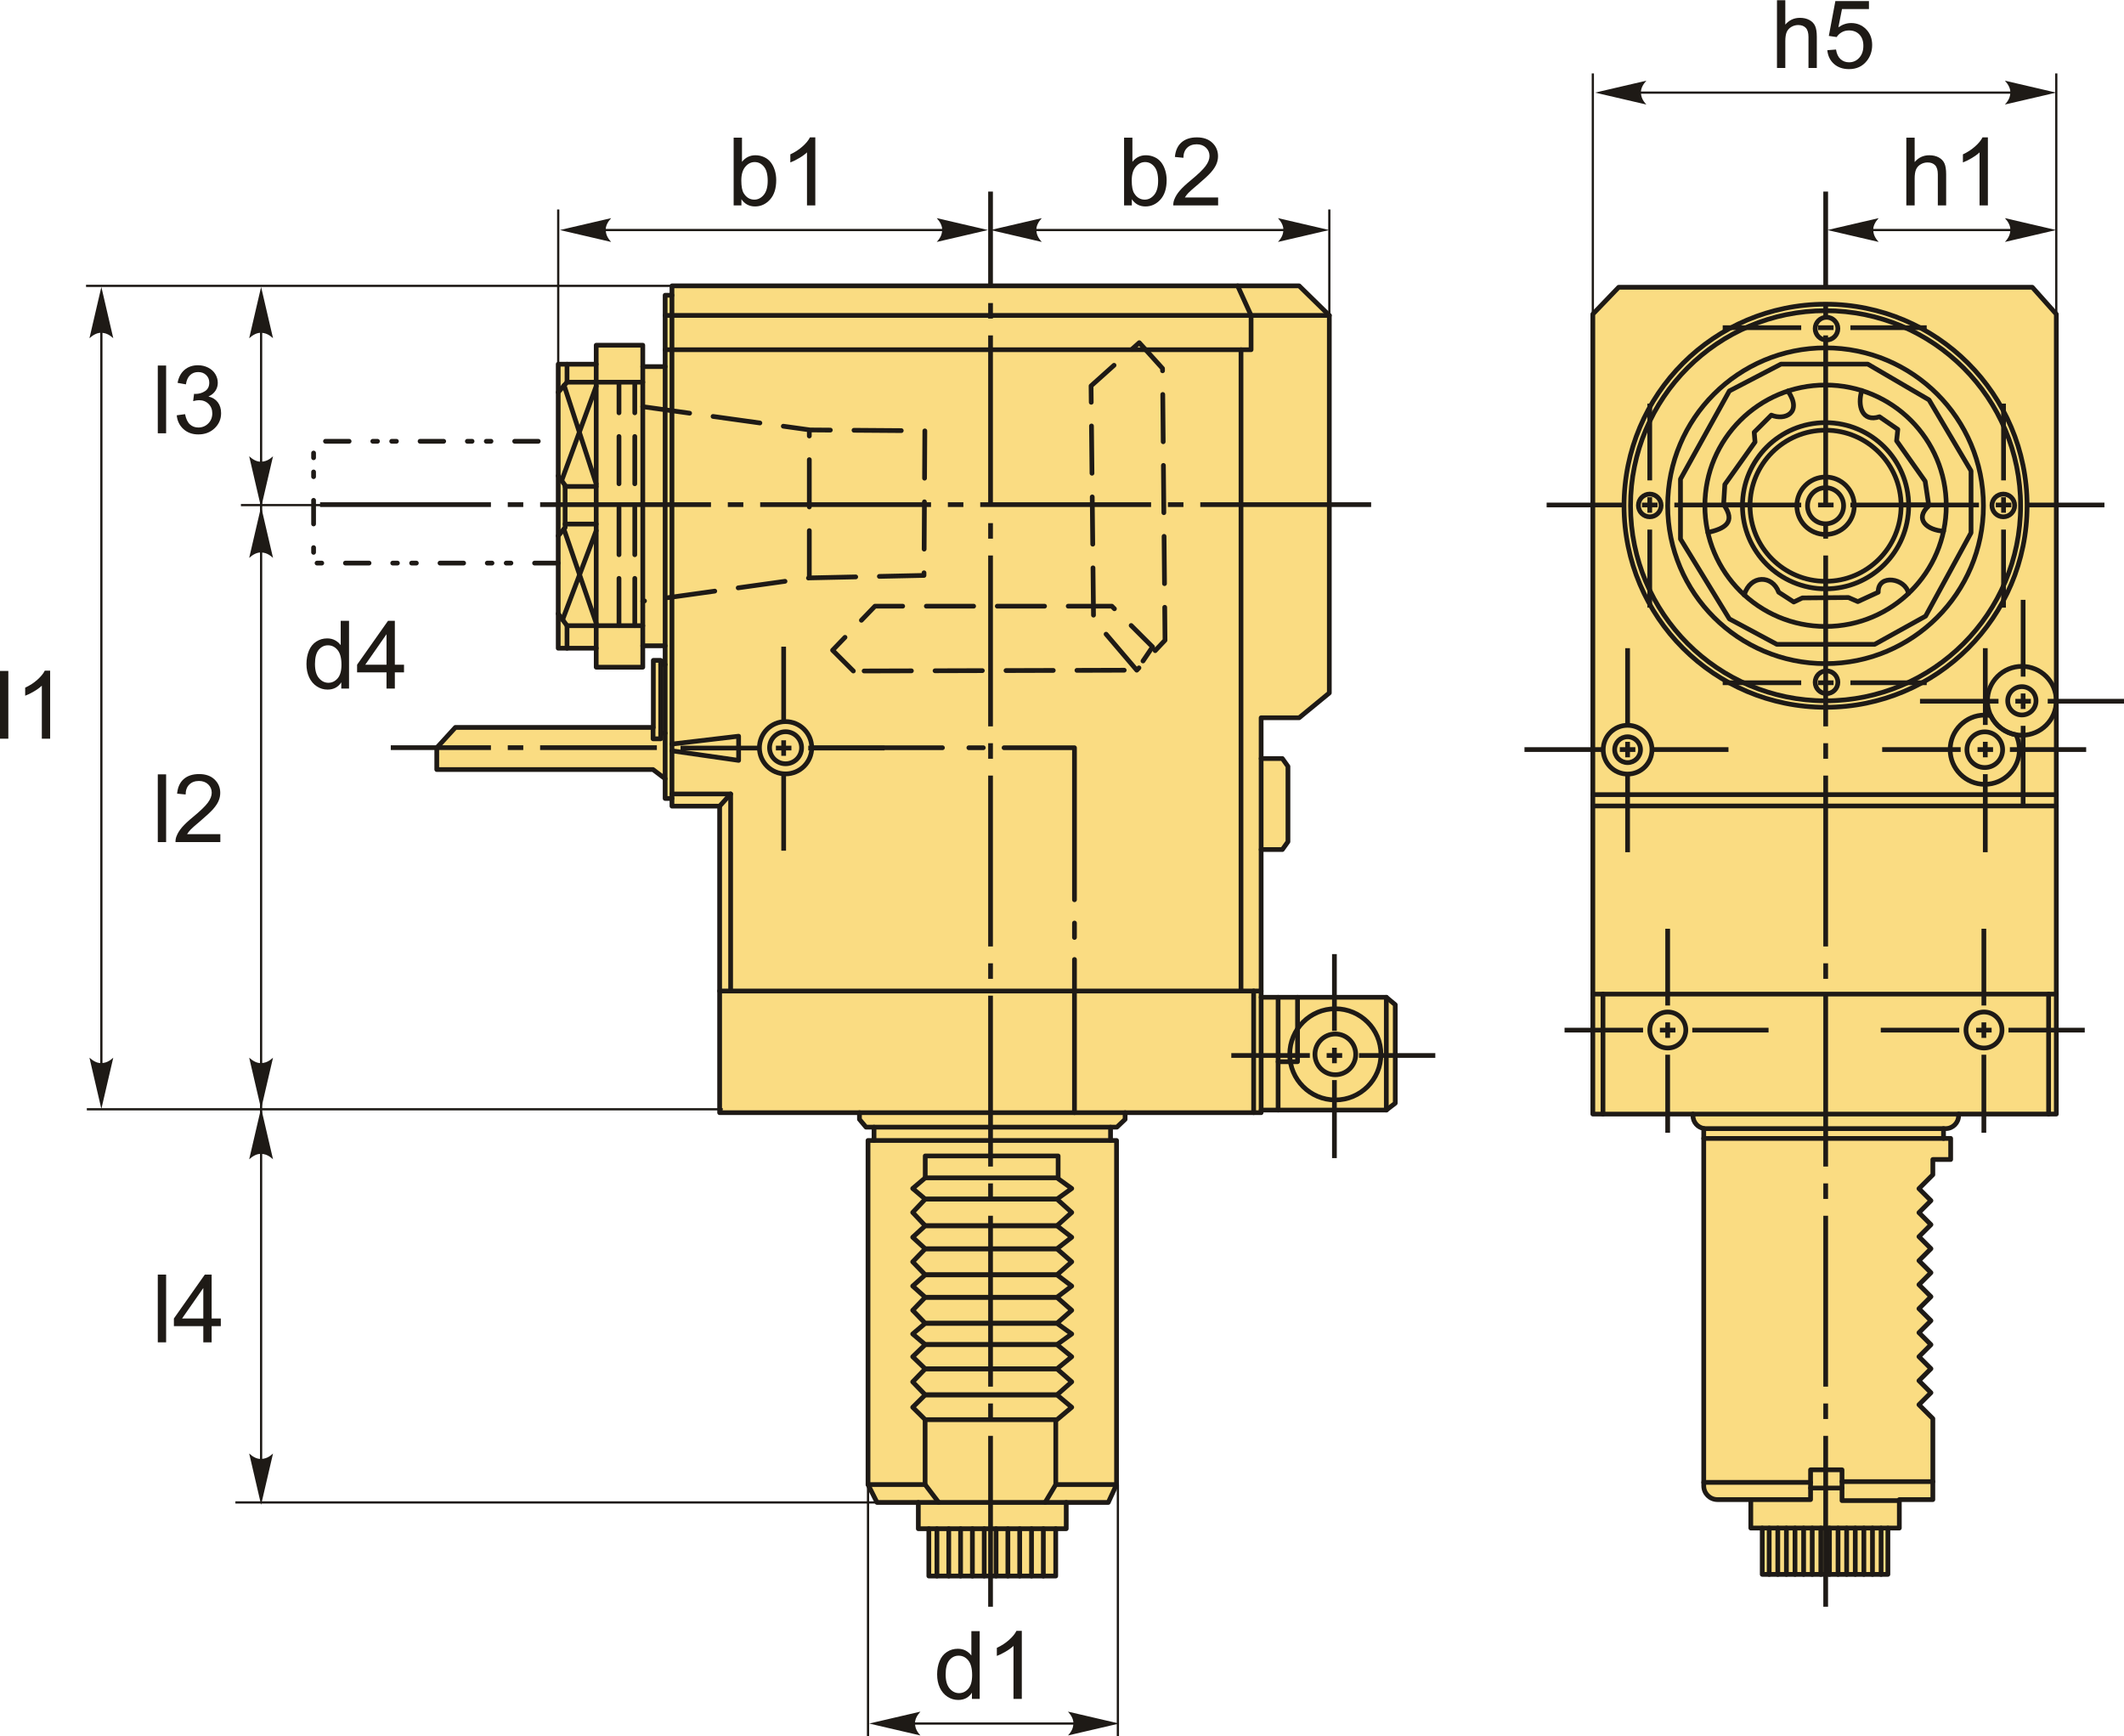 <?xml version="1.0" encoding="UTF-8"?>
<!DOCTYPE svg PUBLIC "-//W3C//DTD SVG 1.1//EN" "http://www.w3.org/Graphics/SVG/1.1/DTD/svg11.dtd">
<!-- Creator: CorelDRAW 2018 (64-Bit) -->
<svg xmlns="http://www.w3.org/2000/svg" xml:space="preserve" width="2245px" height="1835px" version="1.1" style="shape-rendering:geometricPrecision; text-rendering:geometricPrecision; image-rendering:optimizeQuality; fill-rule:evenodd; clip-rule:evenodd"
viewBox="0 0 2245 1834.49"
 xmlns:xlink="http://www.w3.org/1999/xlink">
 <defs>
  <style type="text/css">
   <![CDATA[
    .str3 {stroke:#1E1A16;stroke-width:2.36;stroke-miterlimit:22.926}
    .str0 {stroke:#1E1A16;stroke-width:5;stroke-linecap:round;stroke-linejoin:round;stroke-miterlimit:22.926}
    .str1 {stroke:#1E1A16;stroke-width:5;stroke-linecap:round;stroke-linejoin:round;stroke-miterlimit:22.926;stroke-dasharray:49.99 24.99}
    .str2 {stroke:#1E1A16;stroke-width:5;stroke-linecap:round;stroke-linejoin:round;stroke-miterlimit:22.926;stroke-dasharray:24.99 24.99 5 15 5 24.99}
    .fil1 {fill:none}
    .fil2 {fill:#1E1A16}
    .fil0 {fill:#FADC82}
    .fil3 {fill:#1E1A16;fill-rule:nonzero}
    .fil4 {fill:#1E1A16;fill-rule:nonzero}
   ]]>
  </style>
 </defs>
 <g id="Layer_x0020_1">
  <g id="_1570005962896">
   <g>
    <g>
     <polygon class="fil0 str0" points="590.02,384.64 630.17,384.64 630.17,364.57 679.4,364.57 679.4,387.18 703.02,387.18 703.02,311.78 710.24,311.78 710.24,301.85 1139.37,301.85 1332.98,301.85 1373.16,301.85 1405.05,333.07 1405.05,732.07 1373.16,758.29 1332.98,758.29 1332.98,801.39 1355.42,801.39 1361.33,809.68 1361.33,889.25 1355.42,897.55 1332.98,897.55 1332.98,1053.67 1465.29,1053.67 1474.74,1061.53 1474.74,1165.6 1465.29,1172.86 1332.98,1172.86 1332.98,1175.62 1189.21,1175.62 1189.21,1182.65 1180.51,1190.92 1173.81,1190.92 1173.81,1205.01 1180.15,1205.01 1180.15,1568.63 1171.42,1587.53 1126.98,1587.53 1126.98,1615.3 1115.87,1615.3 1115.87,1665.3 981.75,1665.3 981.75,1615.3 970.64,1615.3 970.64,1587.53 927,1587.53 917.47,1568.63 917.47,1205.01 923.82,1205.01 923.82,1190.92 915.36,1190.92 908.42,1182.65 908.42,1175.62 760.63,1175.62 760.63,851.68 710.24,851.68 710.24,843.55 703.02,843.55 703.02,822.71 690.19,813 461.65,813 461.65,790 481.32,768.48 690.56,768.48 690.56,697.62 698.35,697.62 698.35,702.07 703.02,702.07 703.02,682.23 679.4,682.23 679.4,704.84 630.17,704.84 630.17,684.77 590.02,684.77 "/>
     <line class="fil1 str0" x1="630.17" y1="384.64" x2="630.17" y2= "684.77" />
     <line class="fil1 str0" x1="679.4" y1="682.23" x2="679.4" y2= "387.18" />
     <line class="fil1 str0" x1="703.02" y1="682.23" x2="703.02" y2= "387.18" />
     <polyline class="fil1 str0" points="679.4,660.96 599.32,660.96 590.02,648.26 "/>
     <line class="fil1 str0" x1="599.32" y1="660.96" x2="599.32" y2= "684.77" />
     <polyline class="fil1 str0" points="679.4,403.63 599.32,403.63 590.02,414.32 "/>
     <line class="fil1 str0" x1="599.32" y1="403.63" x2="599.32" y2= "384.64" />
     <polyline class="fil1 str0" points="590.02,566.05 597.31,557.36 597.31,512.67 590.02,502.64 "/>
     <line class="fil1 str0" x1="630.17" y1="513.85" x2="597.31" y2= "513.85" />
     <line class="fil1 str0" x1="630.17" y1="553.56" x2="597.31" y2= "553.56" />
     <line class="fil1 str0" x1="594.67" y1="654.61" x2="630.17" y2= "560.54" />
     <line class="fil1 str0" x1="596.04" y1="558.87" x2="630.17" y2= "658.36" />
     <line class="fil1 str0" x1="593.67" y1="507.65" x2="630.17" y2= "407.81" />
     <line class="fil1 str0" x1="596.29" y1="407.1" x2="630.17" y2= "511.18" />
     <line class="fil1 str0" x1="710.24" y1="311.78" x2="710.24" y2= "843.55" />
     <polyline class="fil1 str0" points="698.35,702.07 698.35,780.52 690.28,780.52 690.28,768.48 "/>
     <line class="fil1 str0" x1="703.02" y1="774.55" x2="698.35" y2= "774.55" />
     <line class="fil1 str0" x1="703.02" y1="702.07" x2="703.02" y2= "822.71" />
     <line class="fil1 str0" x1="1405.05" y1="333.07" x2="703.02" y2= "333.07" />
     <polyline class="fil1 str0" points="703.02,369.33 1322.35,369.33 1322.35,333.07 1308.17,301.85 "/>
     <line class="fil1 str0" x1="1332.98" y1="1047.04" x2="760.63" y2= "1047.04" />
     <polyline class="fil1 str0" points="772.26,1047.04 772.26,838.8 710.24,838.8 "/>
     <line class="fil1 str0" x1="760.63" y1="851.68" x2="772.26" y2= "838.8" />
     <line class="fil1 str0" x1="1332.98" y1="897.55" x2="1332.98" y2= "801.39" />
     <line class="fil1 str0" x1="1311.7" y1="369.33" x2="1311.7" y2= "1047.04" />
     <polyline class="fil1 str0" points="710.24,786.08 780.69,777.76 780.69,803.32 710.24,793.21 "/>
     <circle class="fil1 str0" cx="830.32" cy="789.96" r="27.64"/>
     <circle class="fil1 str0" cx="830.32" cy="789.96" r="16.94"/>
     <line class="fil1 str0" x1="1332.98" y1="1172.86" x2="1332.98" y2= "1053.67" />
     <line class="fil1 str0" x1="1325.07" y1="1175.62" x2="1325.07" y2= "1047.04" />
     <line class="fil1 str0" x1="1465.29" y1="1172.86" x2="1465.29" y2= "1053.67" />
     <line class="fil1 str0" x1="1350.92" y1="1172.86" x2="1350.92" y2= "1053.67" />
     <polyline class="fil1 str0" points="1350.92,1121.76 1371.46,1121.76 1371.46,1053.67 "/>
     <circle class="fil1 str0" cx="1411.41" cy="1113.99" r="21.54"/>
     <circle class="fil1 str0" cx="1411.41" cy="1113.99" r="48.19"/>
     <line class="fil1 str0" x1="908.42" y1="1175.62" x2="1189.21" y2= "1175.62" />
     <line class="fil1 str0" x1="1173.81" y1="1190.92" x2="923.82" y2= "1190.92" />
     <line class="fil1 str0" x1="923.82" y1="1205.01" x2="1173.81" y2= "1205.01" />
     <line class="fil1 str0" x1="1115.87" y1="1615.3" x2="981.75" y2= "1615.3" />
     <line class="fil1 str0" x1="1126.98" y1="1587.53" x2="970.64" y2= "1587.53" />
     <line class="fil1 str0" x1="990.31" y1="1665.3" x2="990.31" y2= "1615.3" />
     <line class="fil1 str0" x1="1002.81" y1="1665.3" x2="1002.81" y2= "1615.3" />
     <line class="fil1 str0" x1="1015.3" y1="1665.3" x2="1015.3" y2= "1615.3" />
     <line class="fil1 str0" x1="1027.8" y1="1665.3" x2="1027.8" y2= "1615.3" />
     <line class="fil1 str0" x1="1040.3" y1="1665.3" x2="1040.3" y2= "1615.3" />
     <line class="fil1 str0" x1="1052.8" y1="1665.3" x2="1052.8" y2= "1615.3" />
     <line class="fil1 str0" x1="1065.3" y1="1665.3" x2="1065.3" y2= "1615.3" />
     <line class="fil1 str0" x1="1077.79" y1="1665.3" x2="1077.79" y2= "1615.3" />
     <line class="fil1 str0" x1="1090.29" y1="1665.3" x2="1090.29" y2= "1615.3" />
     <line class="fil1 str0" x1="1102.79" y1="1665.3" x2="1102.79" y2= "1615.3" />
     <polyline class="fil1 str0" points="917.47,1568.63 977.81,1568.63 992.18,1587.53 "/>
     <polyline class="fil1 str0" points="1180.15,1568.63 1115.92,1568.63 1104.67,1587.53 "/>
     <polygon class="fil1 str0" points="977.95,1473.83 1117.17,1473.83 1132.79,1486.96 1117.17,1500.08 977.95,1500.08 964.69,1486.96 "/>
     <line class="fil1 str0" x1="1115.92" y1="1568.63" x2="1115.92" y2= "1500.08" />
     <line class="fil1 str0" x1="977.81" y1="1568.63" x2="977.81" y2= "1500.08" />
     <polygon class="fil1 str0" points="977.95,1473.83 1117.17,1473.83 1132.79,1460.08 1117.17,1446.34 977.95,1446.34 964.69,1460.09 "/>
     <polygon class="fil1 str0" points="977.95,1420.71 1117.17,1420.71 1132.79,1433.53 1117.17,1446.34 977.95,1446.34 964.69,1433.53 "/>
     <polygon class="fil1 str0" points="977.95,1420.71 1117.17,1420.71 1132.79,1409.47 1117.17,1398.22 977.95,1398.22 964.69,1409.47 "/>
     <polygon class="fil1 str0" points="977.95,1370.72 1117.17,1370.72 1132.79,1384.47 1117.17,1398.22 977.95,1398.22 964.69,1384.47 "/>
     <polygon class="fil1 str0" points="977.95,1370.72 1117.17,1370.72 1132.79,1358.85 1117.17,1346.97 977.95,1346.97 964.69,1358.85 "/>
     <polygon class="fil1 str0" points="977.95,1319.48 1117.17,1319.48 1132.79,1333.23 1117.17,1346.97 977.95,1346.97 964.69,1333.23 "/>
     <polygon class="fil1 str0" points="977.95,1319.48 1117.17,1319.48 1132.79,1307.29 1117.17,1295.11 977.95,1295.11 964.69,1307.29 "/>
     <polygon class="fil1 str0" points="977.95,1266.98 1117.17,1266.98 1132.79,1281.05 1117.17,1295.11 977.95,1295.11 964.69,1281.04 "/>
     <polygon class="fil1 str0" points="977.95,1266.98 1117.17,1266.98 1132.79,1255.74 1117.17,1244.49 977.95,1244.49 964.69,1255.74 "/>
     <polyline class="fil1 str0" points="977.95,1244.49 977.95,1221.36 1118.42,1221.36 1118.42,1244.49 "/>
     <path class="fil1 str0" d="M857.96 789.96l138.18 0m27.91 0l15.28 0m21.93 0l74.42 0 0 160.65m0 24.58l0 15.28m0 23.26l0 161.89"/>
    </g>
    <path class="fil1 str1" d="M901.97 708.87l-21.96 -21.96 44.8 -46.56 250.36 0 43.04 43.04 -16.69 24.6 -299.55 0.88zm299.55 -0.88l-45.68 -53.59 -2.63 -246.84 50.95 -45.68 24.59 27.23 2.64 287.25 -29.87 31.63zm-547.27 -47.03l0 -257.33m25.15 25.89l176.9 24.6 121.22 0.88 -0.88 152.85 -121.22 2.63 -176.02 24.6m-8.46 25.88l0 -257.33m184.48 206.85l0 -156.36"/>
   </g>
   <path id="ось.cdr" class="fil2" d="M1044.48 1482.95l0 16.4 5 0 0 -16.4 -5 0zm0 214.79l0 -180.59 5 0 0 180.59 -5 0zm0 -447.38l0 16.4 5 0 0 -16.4 -5 0zm0 214.79l0 -180.59 5 0 0 180.59 -5 0zm0 -447.38l0 16.4 5 0 0 -16.4 -5 0zm0 214.79l0 -180.59 5 0 0 180.59 -5 0zm0 -447.38l0 16.41 5 0 0 -16.41 -5 0zm0 214.79l0 -180.59 5 0 0 180.59 -5 0zm0 -447.38l0 16.41 5 0 0 -16.41 -5 0zm0 214.79l0 -180.59 5 0 0 180.59 -5 0zm0 -447.38l0 16.41 5 0 0 -16.41 -5 0zm0 214.79l0 -180.59 5 0 0 180.59 -5 0zm0 -232.59l0 -100.01 5 0 0 100.01 -5 0z"/>
   <g>
    <path id="ось.cdr_0" class="fil2" d="M1407.94 1089.18l0 -81.14 5 0 0 81.14 -5 0zm5 134.47l-5 0 0 -82.46 5 0 0 82.46zm-5 -116.67l0 16.41 5 0 0 -16.41 -5 0z"/>
    <path id="ось.cdr_1" class="fil2" d="M1384.44 1117.68l-82.98 0 0 -4.99 82.98 0 0 4.99zm132.63 -4.99l0 4.99 -80.63 0 0 -4.99 80.63 0zm-114.83 4.99l16.4 0 0 -4.99 -16.4 0 0 4.99z"/>
   </g>
   <g>
    <path id="ось.cdr_2" class="fil2" d="M825.81 764.29l0 -81.14 4.99 0 0 81.14 -4.99 0zm4.99 134.47l-4.99 0 0 -82.46 4.99 0 0 82.46zm-4.99 -116.67l0 16.41 4.99 0 0 -16.41 -4.99 0z"/>
    <path id="ось.cdr_3" class="fil2" d="M802.3 792.79l-82.98 0 0 -5 82.98 0 0 5zm132.64 -5l0 5 -80.63 0 0 -5 80.63 0zm-114.83 5l16.4 0 0 -5 -16.4 0 0 5z"/>
   </g>
   <path id="ось.cdr_4" class="fil2" d="M553.09 530.54l-16.4 0 0 4.99 16.4 0 0 -4.99zm-214.79 0l180.59 0 0 4.99 -180.59 0 0 -4.99zm447.38 0l-16.4 0 0 4.99 16.4 0 0 -4.99zm-214.79 0l180.59 0 0 4.99 -180.59 0 0 -4.99zm447.38 0l-16.4 0 0 4.99 16.4 0 0 -4.99zm-214.79 0l180.59 0 0 4.99 -180.59 0 0 -4.99zm447.38 0l-16.4 0 0 4.99 16.4 0 0 -4.99zm-214.79 0l180.59 0 0 4.99 -180.59 0 0 -4.99zm232.59 0l180.59 0 0 4.99 -180.59 0 0 -4.99z"/>
   <path id="ось.cdr_5" class="fil2" d="M553.09 787.37l-16.4 0 0 4.99 16.4 0 0 -4.99zm141.2 0l0 4.99 -123.4 0 0 -4.99 123.4 0zm-281.25 4.99l0 -4.99 105.85 0 0 4.99 -105.85 0z"/>
   <polyline class="fil1 str2" points="590.02,594.82 331.45,594.82 331.45,466.09 590.02,466.09 "/>
   <path class="fil3" d="M1027.31 1795.16l0 -6.58c-3.28,5.11 -8.11,7.68 -14.49,7.68 -4.14,0 -7.94,-1.13 -11.39,-3.42 -3.46,-2.26 -6.14,-5.45 -8.06,-9.51 -1.9,-4.08 -2.85,-8.77 -2.85,-14.07 0,-5.16 0.87,-9.85 2.58,-14.06 1.74,-4.2 4.32,-7.43 7.77,-9.67 3.43,-2.25 7.3,-3.36 11.55,-3.36 3.13,0 5.91,0.66 8.35,1.98 2.43,1.32 4.41,3.05 5.94,5.17l0 -25.75 8.8 0 0 71.59 -8.2 0zm-27.79 -25.88c0,6.63 1.4,11.58 4.21,14.86 2.8,3.29 6.12,4.92 9.94,4.92 3.85,0 7.11,-1.57 9.81,-4.7 2.69,-3.13 4.04,-7.91 4.04,-14.35 0,-7.06 -1.37,-12.26 -4.12,-15.58 -2.73,-3.32 -6.12,-4.96 -10.13,-4.96 -3.92,0 -7.19,1.58 -9.82,4.76 -2.62,3.18 -3.93,8.2 -3.93,15.05z"/>
   <path id="1" class="fil3" d="M1080.02 1795.16l-8.79 0 0 -56.03c-2.12,2.04 -4.9,4.05 -8.34,6.07 -3.43,2.02 -6.53,3.53 -9.26,4.53l0 -8.5c4.91,-2.3 9.21,-5.1 12.9,-8.4 3.68,-3.28 6.3,-6.46 7.83,-9.56l5.66 0 0 71.89z"/>
   <line class="fil1 str3" x1="917.47" y1="1568.63" x2="917.47" y2= "1834.49" />
   <line class="fil1 str3" x1="1181.56" y1="1568.63" x2="1181.56" y2= "1834.49" />
   <line class="fil1 str3" x1="925.78" y1="1821.19" x2="1164.71" y2= "1821.19" />
   <path id="стрелка.cdr" class="fil4" d="M918.7 1821.19l54.17 -12.6c-3.54,3.89 -5.91,8.21 -5.73,12.58 0.2,4.66 1.68,8.17 5.73,12.62l-54.17 -12.6z"/>
   <path id="стрелка.cdr_6" class="fil4" d="M1182.98 1821.19l-54.18 -12.6c3.55,3.89 5.92,8.21 5.74,12.58 -0.2,4.66 -1.68,8.17 -5.74,12.62l54.18 -12.6z"/>
   <path class="fil3" d="M1196.31 216.82l-8.2 0 0 -71.59 8.8 0 0 25.54c3.71,-4.63 8.44,-6.95 14.21,-6.95 3.18,0 6.22,0.64 9.07,1.92 2.85,1.28 5.18,3.1 7.03,5.42 1.83,2.33 3.28,5.13 4.31,8.41 1.05,3.27 1.57,6.79 1.57,10.52 0,8.86 -2.2,15.73 -6.58,20.56 -4.4,4.85 -9.67,7.27 -15.82,7.27 -6.11,0 -10.91,-2.55 -14.39,-7.64l0 6.54zm-0.1 -26.33c0,6.2 0.85,10.68 2.53,13.45 2.77,4.51 6.5,6.78 11.21,6.78 3.85,0 7.17,-1.67 9.95,-5 2.8,-3.33 4.2,-8.3 4.2,-14.9 0,-6.77 -1.33,-11.75 -4.01,-14.96 -2.69,-3.22 -5.94,-4.84 -9.74,-4.84 -3.85,0 -7.16,1.67 -9.95,5 -2.79,3.34 -4.19,8.15 -4.19,14.47z"/>
   <path id="1" class="fil3" d="M1287.51 208.42l0 8.4 -47.39 0c-0.07,-2.12 0.28,-4.15 1.03,-6.12 1.22,-3.21 3.17,-6.4 5.85,-9.51 2.68,-3.12 6.52,-6.72 11.5,-10.8 7.75,-6.39 13.01,-11.43 15.76,-15.17 2.77,-3.73 4.15,-7.26 4.15,-10.6 0,-3.48 -1.25,-6.41 -3.75,-8.81 -2.5,-2.38 -5.76,-3.58 -9.78,-3.58 -4.25,0 -7.65,1.26 -10.2,3.79 -2.55,2.52 -3.83,6.02 -3.86,10.5l-9 -0.9c0.61,-6.73 2.95,-11.86 6.98,-15.39 4.05,-3.54 9.46,-5.3 16.28,-5.3 6.87,0 12.32,1.9 16.32,5.71 4.01,3.82 6.01,8.55 6.01,14.18 0,2.87 -0.58,5.69 -1.77,8.45 -1.16,2.79 -3.11,5.7 -5.83,8.77 -2.73,3.05 -7.25,7.26 -13.55,12.6 -5.28,4.43 -8.68,7.43 -10.18,9.01 -1.5,1.59 -2.73,3.17 -3.71,4.77l35.14 0z"/>
   <line class="fil1 str3" x1="1054.05" y1="242.85" x2="1382.48" y2= "242.85" />
   <path id="стрелка.cdr_7" class="fil4" d="M1046.96 242.85l54.18 -12.6c-3.54,3.89 -5.91,8.21 -5.74,12.58 0.2,4.65 1.68,8.16 5.74,12.61l-54.18 -12.59z"/>
   <path id="стрелка.cdr_8" class="fil4" d="M1404.93 242.85l-54.18 -12.6c3.54,3.89 5.91,8.21 5.74,12.58 -0.2,4.65 -1.69,8.16 -5.74,12.61l54.18 -12.59z"/>
   <line class="fil1 str3" x1="1405.05" y1="350.21" x2="1405.05" y2= "221.12" />
   <line class="fil1 str3" x1="590.02" y1="438.92" x2="590.02" y2= "221.12" />
   <path class="fil3" d="M783.65 216.82l-8.2 0 0 -71.59 8.8 0 0 25.54c3.71,-4.63 8.45,-6.95 14.21,-6.95 3.19,0 6.22,0.64 9.07,1.92 2.85,1.28 5.18,3.1 7.03,5.42 1.83,2.33 3.28,5.13 4.32,8.41 1.05,3.27 1.56,6.79 1.56,10.52 0,8.86 -2.2,15.73 -6.58,20.56 -4.4,4.85 -9.66,7.27 -15.81,7.27 -6.12,0 -10.92,-2.55 -14.4,-7.64l0 6.54zm-0.1 -26.33c0,6.2 0.85,10.68 2.53,13.45 2.77,4.51 6.5,6.78 11.22,6.78 3.85,0 7.16,-1.67 9.94,-5 2.8,-3.33 4.2,-8.3 4.2,-14.9 0,-6.77 -1.33,-11.75 -4.01,-14.96 -2.68,-3.22 -5.93,-4.84 -9.73,-4.84 -3.85,0 -7.17,1.67 -9.95,5 -2.8,3.34 -4.2,8.15 -4.2,14.47z"/>
   <path id="1" class="fil3" d="M861.75 216.82l-8.79 0 0 -56.03c-2.12,2.03 -4.9,4.05 -8.34,6.07 -3.43,2.01 -6.53,3.53 -9.26,4.53l0 -8.5c4.91,-2.3 9.21,-5.1 12.9,-8.4 3.68,-3.28 6.3,-6.46 7.83,-9.56l5.66 0 0 71.89z"/>
   <line class="fil1 str3" x1="605.89" y1="242.85" x2="1017.19" y2= "242.85" />
   <path id="стрелка.cdr_9" class="fil4" d="M591.8 242.85l54.18 -12.6c-3.54,3.89 -5.91,8.21 -5.74,12.58 0.2,4.65 1.68,8.16 5.74,12.61l-54.18 -12.59z"/>
   <path id="стрелка.cdr_10" class="fil4" d="M1044.28 242.85l-54.18 -12.6c3.54,3.89 5.91,8.21 5.74,12.58 -0.2,4.65 -1.68,8.16 -5.74,12.61l54.18 -12.59z"/>
   <line class="fil1 str3" x1="275.98" y1="1571.99" x2="275.98" y2= "309.57" />
   <path id="стрелка.cdr_11" class="fil4" d="M275.98 536.11l-12.6 -54.18c3.89,3.55 8.21,5.92 12.58,5.74 4.66,-0.2 8.17,-1.68 12.62,-5.74l-12.6 54.18z"/>
   <path id="стрелка.cdr_12" class="fil4" d="M275.98 303.01l-12.6 54.18c3.89,-3.54 8.21,-5.91 12.58,-5.74 4.66,0.2 8.17,1.68 12.62,5.74l-12.6 -54.18z"/>
   <path class="fil3" d="M360.72 727.41l0 -6.58c-3.28,5.11 -8.12,7.68 -14.5,7.68 -4.13,0 -7.93,-1.13 -11.38,-3.42 -3.47,-2.26 -6.15,-5.45 -8.07,-9.51 -1.9,-4.09 -2.85,-8.77 -2.85,-14.07 0,-5.16 0.87,-9.85 2.59,-14.06 1.73,-4.2 4.31,-7.44 7.76,-9.67 3.44,-2.25 7.3,-3.37 11.55,-3.37 3.13,0 5.92,0.67 8.35,1.99 2.43,1.32 4.42,3.05 5.95,5.16l0 -25.74 8.8 0 0 71.59 -8.2 0zm-27.8 -25.88c0,6.63 1.4,11.58 4.22,14.86 2.8,3.29 6.11,4.92 9.93,4.92 3.85,0 7.12,-1.57 9.82,-4.7 2.68,-3.13 4.03,-7.92 4.03,-14.35 0,-7.06 -1.37,-12.26 -4.12,-15.58 -2.73,-3.32 -6.11,-4.97 -10.13,-4.97 -3.91,0 -7.18,1.59 -9.81,4.77 -2.62,3.18 -3.94,8.2 -3.94,15.05z"/>
   <path id="1" class="fil3" d="M408.53 727.41l0 -17.1 -31.1 0 0 -8.1 32.7 -46.39 7.2 0 0 46.39 9.7 0 0 8.1 -9.7 0 0 17.1 -8.8 0zm0 -25.2l0 -32.21 -22.45 32.21 22.45 0z"/>
   <line class="fil1 str3" x1="763.95" y1="301.85" x2="90.94" y2= "301.85" />
   <line class="fil1 str3" x1="450.8" y1="533.53" x2="254.65" y2= "533.53" />
   <line class="fil1 str3" x1="763.95" y1="1172.04" x2="91.77" y2= "1172.04" />
   <line class="fil1 str3" x1="957.04" y1="1587.53" x2="248.8" y2= "1587.53" />
   <path id="стрелка.cdr_13" class="fil4" d="M275.98 535.16l-12.6 54.18c3.89,-3.54 8.21,-5.91 12.58,-5.74 4.66,0.2 8.17,1.68 12.62,5.74l-12.6 -54.18z"/>
   <path id="стрелка.cdr_14" class="fil4" d="M275.98 1171.67l-12.6 -54.18c3.89,3.54 8.21,5.91 12.58,5.74 4.66,-0.2 8.17,-1.68 12.62,-5.74l-12.6 54.18z"/>
   <path id="стрелка.cdr_15" class="fil4" d="M275.98 1170.72l-12.6 54.18c3.89,-3.55 8.21,-5.92 12.58,-5.74 4.66,0.2 8.17,1.68 12.62,5.74l-12.6 -54.18z"/>
   <path id="стрелка.cdr_16" class="fil4" d="M275.98 1590l-12.6 -54.18c3.89,3.55 8.21,5.92 12.58,5.74 4.66,-0.2 8.17,-1.68 12.62,-5.74l-12.6 54.18z"/>
   <polygon class="fil3" points="166.78,457.64 166.78,386.04 175.58,386.04 175.58,457.64 "/>
   <path id="1" class="fil3" d="M186.8 438.64l8.8 -1.2c1.01,5 2.71,8.6 5.13,10.8 2.42,2.2 5.38,3.3 8.9,3.3 4.16,0 7.68,-1.44 10.51,-4.3 2.84,-2.87 4.25,-6.42 4.25,-10.65 0,-4.03 -1.31,-7.37 -3.96,-10 -2.64,-2.62 -5.99,-3.93 -10.07,-3.93 -1.66,0 -3.73,0.33 -6.21,0.98l0.98 -7.7c0.58,0.07 1.07,0.1 1.42,0.1 3.76,0 7.13,-0.98 10.14,-2.93 3,-1.95 4.5,-4.95 4.5,-9 0,-3.22 -1.1,-5.88 -3.28,-8 -2.18,-2.12 -5,-3.17 -8.45,-3.17 -3.43,0 -6.28,1.09 -8.56,3.25 -2.29,2.17 -3.75,5.42 -4.4,9.75l-8.8 -1.6c1.08,-5.9 3.51,-10.48 7.33,-13.73 3.8,-3.25 8.55,-4.87 14.22,-4.87 3.89,0 7.49,0.84 10.78,2.52 3.3,1.67 5.81,3.95 7.55,6.83 1.75,2.9 2.61,5.97 2.61,9.22 0,3.08 -0.83,5.88 -2.48,8.41 -1.67,2.54 -4.13,4.55 -7.38,6.05 4.23,0.97 7.51,3 9.86,6.09 2.34,3.06 3.5,6.93 3.5,11.54 0,6.25 -2.28,11.57 -6.83,15.92 -4.57,4.35 -10.33,6.52 -17.3,6.52 -6.28,0 -11.5,-1.89 -15.65,-5.64 -4.16,-3.75 -6.53,-8.6 -7.11,-14.56z"/>
   <polygon class="fil3" points="166.78,889.68 166.78,818.09 175.58,818.09 175.58,889.68 "/>
   <path id="1" class="fil3" d="M232.89 881.28l0 8.4 -47.39 0c-0.07,-2.12 0.28,-4.15 1.03,-6.12 1.22,-3.21 3.17,-6.4 5.85,-9.51 2.68,-3.12 6.52,-6.72 11.5,-10.8 7.75,-6.39 13.01,-11.44 15.76,-15.17 2.77,-3.73 4.15,-7.26 4.15,-10.6 0,-3.48 -1.25,-6.41 -3.75,-8.81 -2.5,-2.39 -5.76,-3.59 -9.78,-3.59 -4.25,0 -7.65,1.27 -10.2,3.8 -2.55,2.52 -3.83,6.02 -3.86,10.5l-9 -0.9c0.61,-6.73 2.95,-11.86 6.98,-15.39 4.05,-3.54 9.47,-5.3 16.28,-5.3 6.87,0 12.32,1.9 16.32,5.71 4.01,3.82 6.01,8.55 6.01,14.18 0,2.87 -0.58,5.69 -1.76,8.45 -1.17,2.79 -3.12,5.7 -5.84,8.77 -2.73,3.05 -7.25,7.26 -13.54,12.6 -5.29,4.43 -8.69,7.43 -10.19,9.01 -1.5,1.59 -2.73,3.17 -3.71,4.77l35.14 0z"/>
   <polygon class="fil3" points="166.78,1418.33 166.78,1346.74 175.58,1346.74 175.58,1418.33 "/>
   <path id="1" class="fil3" d="M214.89 1418.33l0 -17.1 -31.09 0 0 -8.09 32.69 -46.4 7.2 0 0 46.4 9.7 0 0 8.09 -9.7 0 0 17.1 -8.8 0zm0 -25.19l0 -32.22 -22.44 32.22 22.44 0z"/>
   <line class="fil1 str3" x1="107.14" y1="1153.18" x2="107.14" y2= "309.57" />
   <path id="стрелка.cdr_17" class="fil4" d="M107.14 303.01l-12.6 54.18c3.89,-3.54 8.21,-5.91 12.58,-5.74 4.65,0.2 8.16,1.68 12.61,5.74l-12.59 -54.18z"/>
   <path id="стрелка.cdr_18" class="fil4" d="M107.14 1171.67l-12.6 -54.18c3.89,3.54 8.21,5.91 12.58,5.74 4.65,-0.2 8.16,-1.68 12.61,-5.74l-12.59 54.18z"/>
   <polygon class="fil3" points="0,780.4 0,708.81 8.8,708.81 8.8,780.4 "/>
   <path id="1" class="fil3" d="M53.01 780.4l-8.8 0 0 -56.02c-2.12,2.03 -4.9,4.05 -8.33,6.06 -3.43,2.02 -6.53,3.54 -9.27,4.54l0 -8.5c4.92,-2.3 9.22,-5.1 12.9,-8.4 3.68,-3.28 6.3,-6.47 7.83,-9.57l5.67 0 0 71.89z"/>
   <g>
    <path class="fil0 str0" d="M1683.57 1177.1l105.83 0 0 1.71c0,6.75 4.95,12.39 11.39,13.48l0 10.56 0 12.41 0 4.18 0 5.69 0 303.03 0 37.36 0 4.5c0,7.98 6.53,14.51 14.5,14.51l35.25 0 0 30.07 12.08 0 0 48.95 132.83 0 0 -48.95 12.08 0 0 -30.07 35.42 0 0 -19.01 0 -37.36 0 -29.22 -14.69 -14.69 12.69 -12.68 -12.69 -12.69 12.69 -12.69 -12.69 -12.68 12.69 -12.69 -12.69 -12.69 12.69 -12.68 -12.69 -12.69 12.69 -12.68 -12.69 -12.69 12.69 -12.69 -12.69 -12.68 12.69 -12.69 -12.69 -12.69 12.69 -12.68 -12.69 -12.69 12.69 -12.69 -12.69 -12.68 14.69 -14.69 0 -16.08 18.84 0 0 -22.28 -7.56 0 0 -10.37 2.28 0c7.51,0 13.66,-6.15 13.66,-13.67l0 -1.71 103.28 0 0 -845.36 -25.34 -28.38 -437.23 0 -27.31 28.38 0 845.36z"/>
    <line class="fil1 str0" x1="1683.57" y1="839.53" x2="2173.45" y2= "839.53" />
    <line class="fil1 str0" x1="1683.57" y1="851.51" x2="2173.45" y2= "851.51" />
    <circle class="fil1 str0" cx="1720.31" cy="792.02" r="25.78"/>
    <circle class="fil1 str0" cx="1720.31" cy="792.02" r="13.66"/>
    <circle class="fil1 str0" cx="2097.85" cy="792.02" r="18.87"/>
    <path class="fil1 str0" d="M2097.85 755.43c2.15,0 4.26,0.18 6.31,0.54 4.99,10.51 14.88,18.25 26.72,20.27 2.28,4.78 3.56,10.13 3.56,15.78 0,20.21 -16.38,36.59 -36.59,36.59 -20.21,0 -36.59,-16.38 -36.59,-36.59 0,-20.21 16.38,-36.59 36.59,-36.59z"/>
    <circle class="fil1 str0" cx="2137.05" cy="740.36" r="14.96"/>
    <circle class="fil1 str0" cx="2137.05" cy="740.36" r="36.4"/>
    <line class="fil1 str0" x1="1683.57" y1="1050.32" x2="2173.45" y2= "1050.32" />
    <line class="fil1 str0" x1="1694.3" y1="1177.1" x2="1694.3" y2= "1050.32" />
    <line class="fil1 str0" x1="2165.31" y1="1177.1" x2="2165.31" y2= "1050.32" />
    <line class="fil1 str0" x1="1789.4" y1="1177.1" x2="2070.17" y2= "1177.1" />
    <line class="fil1 str0" x1="2054.23" y1="1192.48" x2="1800.79" y2= "1192.48" />
    <line class="fil1 str0" x1="2054.23" y1="1202.85" x2="1800.79" y2= "1202.85" />
    <circle class="fil1 str0" cx="1762.81" cy="1088.25" r="19.04"/>
    <circle class="fil1 str0" cx="2097.02" cy="1088.25" r="19.04"/>
    <line class="fil1 str0" x1="1862.62" y1="1614.6" x2="1995.45" y2= "1614.6" />
    <line class="fil1 str0" x1="1869.98" y1="1663.55" x2="1869.98" y2= "1614.6" />
    <line class="fil1 str0" x1="1879.08" y1="1663.55" x2="1879.08" y2= "1614.6" />
    <line class="fil1 str0" x1="1888.17" y1="1663.55" x2="1888.17" y2= "1614.6" />
    <line class="fil1 str0" x1="1897.27" y1="1663.55" x2="1897.27" y2= "1614.6" />
    <line class="fil1 str0" x1="1906.37" y1="1663.55" x2="1906.37" y2= "1614.6" />
    <line class="fil1 str0" x1="1915.47" y1="1663.55" x2="1915.47" y2= "1614.6" />
    <line class="fil1 str0" x1="1924.56" y1="1663.55" x2="1924.56" y2= "1614.6" />
    <line class="fil1 str0" x1="1933.66" y1="1663.55" x2="1933.66" y2= "1614.6" />
    <line class="fil1 str0" x1="1942.76" y1="1663.55" x2="1942.76" y2= "1614.6" />
    <line class="fil1 str0" x1="1951.85" y1="1663.55" x2="1951.85" y2= "1614.6" />
    <line class="fil1 str0" x1="1960.95" y1="1663.55" x2="1960.95" y2= "1614.6" />
    <line class="fil1 str0" x1="1970.05" y1="1663.55" x2="1970.05" y2= "1614.6" />
    <line class="fil1 str0" x1="1979.14" y1="1663.55" x2="1979.14" y2= "1614.6" />
    <line class="fil1 str0" x1="1988.24" y1="1663.55" x2="1988.24" y2= "1614.6" />
    <polyline class="fil1 str0" points="1850.54,1584.53 1913.71,1584.53 1913.71,1553.06 1946.95,1553.06 1946.95,1585.59 2007.53,1585.59 "/>
    <line class="fil1 str0" x1="2042.95" y1="1565.52" x2="1946.95" y2= "1565.52" />
    <line class="fil1 str0" x1="1913.71" y1="1566.35" x2="1800.79" y2= "1566.35" />
    <line class="fil1 str0" x1="1913.71" y1="1572.3" x2="1946.95" y2= "1572.3" />
    <circle class="fil1 str0" cx="1929.56" cy="534.22" r="213.01"/>
    <circle class="fil1 str0" cx="1929.56" cy="534.22" r="206.14"/>
    <circle class="fil1 str0" cx="1929.56" cy="534.22" r="166.86"/>
    <circle class="fil1 str0" cx="1930.58" cy="347.05" r="12.01"/>
    <circle class="fil1 str0" transform="matrix(2.64845E-14 1 -1 2.64845E-14 2117.43 533.894)" r="12.01"/>
    <circle class="fil1 str0" cx="1930.58" cy="720.74" r="12.01"/>
    <circle class="fil1 str0" transform="matrix(2.64845E-14 1 -1 2.64845E-14 1743.74 533.894)" r="12.01"/>
    <polygon class="fil1 str0" points="1827.88,653.79 1776.21,569.37 1776.21,506.06 1827.88,412.91 1882.46,384.53 1974.16,384.53 2038.93,422.37 2083.32,497.33 2083.32,562.82 2035.29,650.88 1981.43,680.71 1878.1,680.71 "/>
    <circle class="fil1 str0" cx="1929.56" cy="534.22" r="127.56"/>
    <circle class="fil1 str0" cx="1929.56" cy="534.22" r="87.83"/>
    <circle class="fil1 str0" cx="1929.56" cy="534.22" r="79.83"/>
    <circle class="fil1 str0" cx="1929.56" cy="534.22" r="30.34"/>
    <circle class="fil1 str0" cx="1929.56" cy="534.22" r="19.07"/>
    <path class="fil1 str0" d="M1805.14 562.51c17.6,-4.07 30.19,-10.56 16.66,-29.62 0.43,-7.04 0.86,-14.09 1.3,-21.13 1.41,-1.99 2.82,-3.98 4.24,-5.96 9.22,-12.96 18.44,-25.92 27.66,-38.89 -0.28,-3.45 -0.57,-6.89 -0.86,-10.34 6.04,-6.04 12.08,-12.08 18.11,-18.12 14.39,6.03 33.16,-2.56 17.54,-25.47"/>
    <path class="fil1 str0" d="M1967.85 412.5c-4.85,15.84 0.18,33.78 18.68,27.68 6.46,4.45 12.93,8.91 19.4,13.37 -0.43,4.02 -0.86,8.05 -1.29,12.07 10.06,14.23 20.12,28.46 30.18,42.69 1.29,8.63 2.59,17.25 3.88,25.87 -15.89,14.61 -1.38,25.87 15.58,26.94"/>
    <path class="fil1 str0" d="M1843.59 628.46c6.64,-21.72 29.78,-21.09 36.43,-2.86 5.31,3.45 10.63,6.9 15.95,10.35 3.02,-1.44 6.04,-2.87 9.06,-4.31 16.24,-0.14 32.48,-0.29 48.72,-0.43 3.31,1.44 6.62,2.87 9.92,4.31 7.19,-3.31 14.38,-6.61 21.56,-9.92 -0.56,-19.88 29.17,-14.8 31.96,1.32"/>
   </g>
   <path id="ось.cdr_19" class="fil2" d="M1927.19 1482.95l0 16.4 5 0 0 -16.4 -5 0zm0 214.79l0 -180.59 5 0 0 180.59 -5 0zm0 -447.38l0 16.4 5 0 0 -16.4 -5 0zm0 214.79l0 -180.59 5 0 0 180.59 -5 0zm0 -447.38l0 16.4 5 0 0 -16.4 -5 0zm0 214.79l0 -180.59 5 0 0 180.59 -5 0zm0 -447.38l0 16.41 5 0 0 -16.41 -5 0zm0 214.79l0 -180.59 5 0 0 180.59 -5 0zm0 -447.38l0 16.41 5 0 0 -16.41 -5 0zm0 214.79l0 -180.59 5 0 0 180.59 -5 0zm0 -447.38l0 16.41 5 0 0 -16.41 -5 0zm0 214.79l0 -180.59 5 0 0 180.59 -5 0zm0 -232.59l0 -100.01 5 0 0 100.01 -5 0z"/>
   <g>
    <path id="ось.cdr_20" class="fil2" d="M1760.18 1062.38l0 -81.14 4.99 0 0 81.14 -4.99 0zm4.99 134.48l-4.99 0 0 -82.47 4.99 0 0 82.47zm-4.99 -116.67l0 16.4 4.99 0 0 -16.4 -4.99 0z"/>
    <path id="ось.cdr_21" class="fil2" d="M1736.67 1090.88l-82.98 0 0 -4.99 82.98 0 0 4.99zm132.63 -4.99l0 4.99 -80.62 0 0 -4.99 80.62 0zm-114.83 4.99l16.41 0 0 -4.99 -16.41 0 0 4.99z"/>
   </g>
   <g>
    <path id="ось.cdr_22" class="fil2" d="M2094.39 1062.38l0 -81.14 5 0 0 81.14 -5 0zm5 134.48l-5 0 0 -82.47 5 0 0 82.47zm-5 -116.67l0 16.4 5 0 0 -16.4 -5 0z"/>
    <path id="ось.cdr_23" class="fil2" d="M2070.88 1090.88l-82.98 0 0 -4.99 82.98 0 0 4.99zm132.64 -4.99l0 4.99 -80.63 0 0 -4.99 80.63 0zm-114.83 4.99l16.4 0 0 -4.99 -16.4 0 0 4.99z"/>
   </g>
   <g>
    <path id="ось.cdr_24" class="fil2" d="M1717.81 765.88l0 -81.14 5 0 0 81.14 -5 0zm5 134.48l-5 0 0 -82.47 5 0 0 82.47zm-5 -116.67l0 16.4 5 0 0 -16.4 -5 0z"/>
    <path id="ось.cdr_25" class="fil2" d="M1694.31 794.38l-82.98 0 0 -4.99 82.98 0 0 4.99zm132.63 -4.99l0 4.99 -80.63 0 0 -4.99 80.63 0zm-114.83 4.99l16.41 0 0 -4.99 -16.41 0 0 4.99z"/>
   </g>
   <g>
    <path id="ось.cdr_26" class="fil2" d="M2095.89 765.88l0 -81.14 5 0 0 81.14 -5 0zm5 134.48l-5 0 0 -82.47 5 0 0 82.47zm-5 -116.67l0 16.4 5 0 0 -16.4 -5 0z"/>
    <path id="ось.cdr_27" class="fil2" d="M2072.38 794.38l-82.98 0 0 -4.99 82.98 0 0 4.99zm132.64 -4.99l0 4.99 -80.63 0 0 -4.99 80.63 0zm-114.83 4.99l16.4 0 0 -4.99 -16.4 0 0 4.99z"/>
   </g>
   <g>
    <path id="ось.cdr_28" class="fil2" d="M2135.87 714.81l0 -81.15 5 0 0 81.15 -5 0zm5 134.47l-5 0 0 -82.47 5 0 0 82.47zm-5 -116.67l0 16.4 5 0 0 -16.4 -5 0z"/>
    <path id="ось.cdr_29" class="fil2" d="M2112.36 743.31l-82.98 0 0 -5 82.98 0 0 5zm132.64 -5l0 5 -80.63 0 0 -5 80.63 0zm-114.83 5l16.4 0 0 -5 -16.4 0 0 5z"/>
   </g>
   <g>
    <path id="ось.cdr_30" class="fil2" d="M2115.19 507.41l0 -81.14 4.99 0 0 81.14 -4.99 0zm4.99 134.48l-4.99 0 0 -82.47 4.99 0 0 82.47zm-4.99 -116.67l0 16.4 4.99 0 0 -16.4 -4.99 0z"/>
    <path id="ось.cdr_31" class="fil2" d="M2091.68 535.91l-82.98 0 0 -4.99 82.98 0 0 4.99zm132.64 -4.99l0 4.99 -80.63 0 0 -4.99 80.63 0zm-114.83 4.99l16.4 0 0 -4.99 -16.4 0 0 4.99z"/>
   </g>
   <g>
    <path id="ось.cdr_32" class="fil2" d="M1741.24 507.41l0 -81.14 4.99 0 0 81.14 -4.99 0zm4.99 134.48l-4.99 0 0 -82.47 4.99 0 0 82.47zm-4.99 -116.67l0 16.4 4.99 0 0 -16.4 -4.99 0z"/>
    <path id="ось.cdr_33" class="fil2" d="M1717.73 535.91l-82.98 0 0 -4.99 82.98 0 0 4.99zm132.64 -4.99l0 4.99 -80.63 0 0 -4.99 80.63 0zm-114.83 4.99l16.4 0 0 -4.99 -16.4 0 0 4.99z"/>
   </g>
   <path id="ось.cdr_34" class="fil2" d="M1903.82 535.91l-82.98 0 0 -4.99 82.98 0 0 4.99zm132.64 -4.99l0 4.99 -80.63 0 0 -4.99 80.63 0zm-114.83 4.99l16.4 0 0 -4.99 -16.4 0 0 4.99z"/>
   <path id="ось.cdr_35" class="fil2" d="M1903.82 723.78l-82.98 0 0 -4.99 82.98 0 0 4.99zm132.64 -4.99l0 4.99 -80.63 0 0 -4.99 80.63 0zm-114.83 4.99l16.4 0 0 -4.99 -16.4 0 0 4.99z"/>
   <path id="ось.cdr_36" class="fil2" d="M1903.82 348.54l-82.98 0 0 -5 82.98 0 0 5zm132.64 -5l0 5 -80.63 0 0 -5 80.63 0zm-114.83 5l16.4 0 0 -5 -16.4 0 0 5z"/>
   <path class="fil3" d="M2014.93 216.82l0 -71.59 8.8 0 0 25.76c4.08,-4.78 9.23,-7.17 15.46,-7.17 3.82,0 7.13,0.75 9.96,2.27 2.82,1.52 4.84,3.6 6.05,6.27 1.22,2.66 1.82,6.55 1.82,11.61l0 32.85 -8.8 0 0 -32.82c0,-4.38 -0.95,-7.58 -2.83,-9.58 -1.9,-2 -4.57,-3 -8.03,-3 -2.59,0 -5.02,0.67 -7.3,2.02 -2.29,1.35 -3.9,3.18 -4.89,5.5 -0.96,2.3 -1.44,5.48 -1.44,9.55l0 28.33 -8.8 0z"/>
   <path id="1" class="fil3" d="M2101.13 216.82l-8.8 0 0 -56.03c-2.11,2.03 -4.9,4.05 -8.33,6.07 -3.43,2.01 -6.53,3.53 -9.26,4.53l0 -8.5c4.91,-2.3 9.21,-5.1 12.89,-8.4 3.69,-3.28 6.3,-6.46 7.84,-9.56l5.66 0 0 71.89z"/>
   <line class="fil1 str3" x1="1938.61" y1="242.85" x2="2145.25" y2= "242.85" />
   <path id="стрелка.cdr_37" class="fil4" d="M1931.52 242.85l54.18 -12.6c-3.54,3.89 -5.91,8.21 -5.74,12.58 0.2,4.65 1.68,8.16 5.74,12.61l-54.18 -12.59z"/>
   <path id="стрелка.cdr_38" class="fil4" d="M2173.3 242.85l-54.17 -12.6c3.54,3.89 5.91,8.21 5.73,12.58 -0.19,4.65 -1.68,8.16 -5.73,12.61l54.17 -12.59z"/>
   <line class="fil1 str3" x1="2173.42" y1="350.21" x2="2173.42" y2= "77.35" />
   <path class="fil3" d="M1878.21 71.59l0 -71.59 8.8 0 0 25.76c4.08,-4.78 9.23,-7.16 15.47,-7.16 3.81,0 7.13,0.75 9.96,2.27 2.82,1.51 4.83,3.59 6.05,6.26 1.22,2.67 1.82,6.55 1.82,11.62l0 32.84 -8.8 0 0 -32.81c0,-4.38 -0.95,-7.58 -2.84,-9.58 -1.89,-2 -4.56,-3 -8.03,-3 -2.58,0 -5.01,0.66 -7.3,2.01 -2.28,1.35 -3.9,3.19 -4.88,5.5 -0.97,2.3 -1.45,5.49 -1.45,9.55l0 28.33 -8.8 0z"/>
   <path id="1" class="fil3" d="M1931.42 52.79l9.2 -0.7c0.68,4.49 2.27,7.85 4.73,10.12 2.47,2.25 5.49,3.38 9.04,3.38 4.28,0 7.86,-1.6 10.78,-4.78 2.9,-3.2 4.35,-7.43 4.35,-12.7 0,-5.01 -1.39,-8.96 -4.17,-11.86 -2.78,-2.9 -6.46,-4.35 -11.05,-4.35 -2.85,0 -5.4,0.65 -7.66,1.95 -2.25,1.3 -4.02,2.98 -5.32,5.05l-8.3 -1.2 6.9 -36.8 35.5 0 0 8.4 -28.48 0 -3.82 19.31c4.28,-3.01 8.78,-4.51 13.48,-4.51 6.24,0 11.5,2.16 15.78,6.5 4.29,4.33 6.44,9.9 6.44,16.69 0,6.49 -1.89,12.09 -5.65,16.8 -4.59,5.8 -10.85,8.7 -18.78,8.7 -6.5,0 -11.8,-1.83 -15.92,-5.48 -4.11,-3.65 -6.46,-8.48 -7.05,-14.52z"/>
   <line class="fil1 str3" x1="1718.59" y1="97.62" x2="2145.25" y2= "97.62" />
   <path id="стрелка.cdr_39" class="fil4" d="M1685.97 97.62l54.18 -12.6c-3.55,3.89 -5.92,8.21 -5.74,12.58 0.2,4.66 1.68,8.17 5.74,12.62l-54.18 -12.6z"/>
   <path id="стрелка.cdr_40" class="fil4" d="M2173.3 97.62l-54.17 -12.6c3.54,3.89 5.91,8.21 5.73,12.58 -0.19,4.66 -1.68,8.17 -5.73,12.62l54.17 -12.6z"/>
   <line class="fil1 str3" x1="1683.57" y1="350.21" x2="1683.57" y2= "77.35" />
  </g>
 </g>
</svg>
